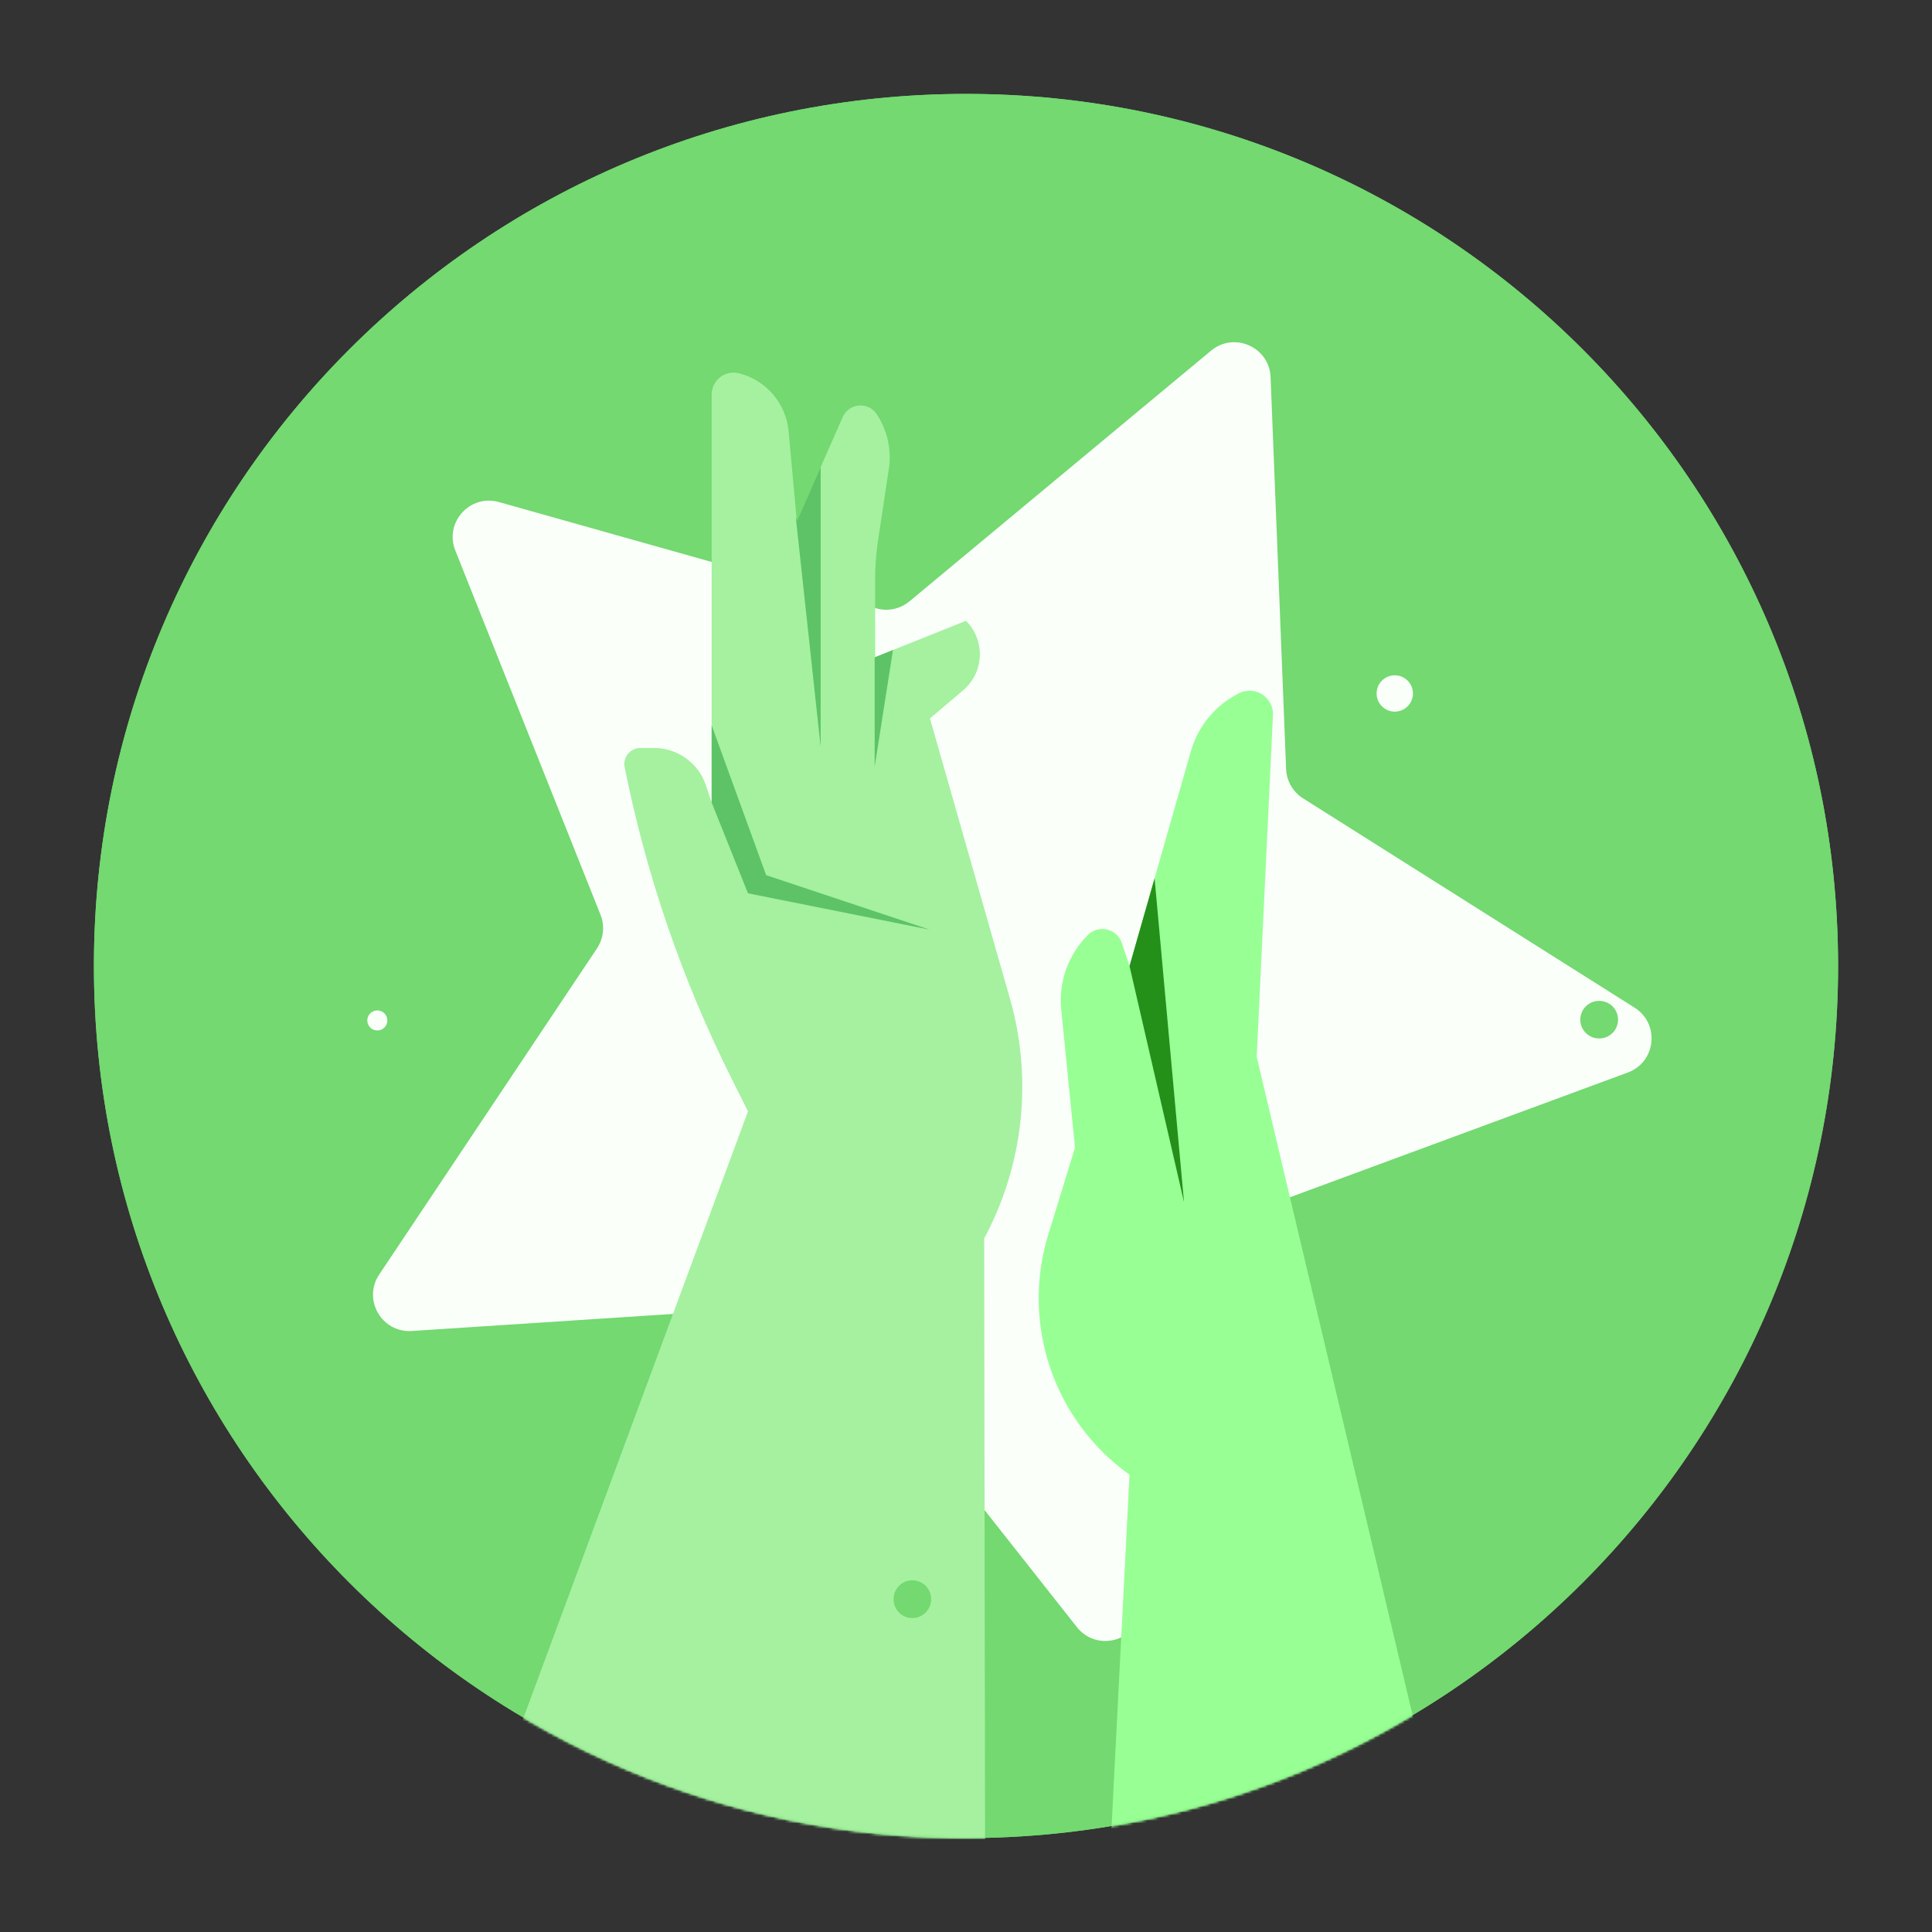 <svg xmlns="http://www.w3.org/2000/svg" xmlns:xlink="http://www.w3.org/1999/xlink" viewBox="0 0 720 720" width="720" height="720" style="width: 100%; height: 100%; transform: translate3d(0px, 0px, 0px); content-visibility: visible;" preserveAspectRatio="xMidYMid meet"><rect x="0" y="0" width="720" height="720" fill="#333333" stroke="none"/><defs><clipPath id="__lottie_element_302"><rect width="720" height="720" x="0" y="0"></rect></clipPath><clipPath id="__lottie_element_304"><path d="M0,0 L720,0 L720,720 L0,720z"></path></clipPath><g id="__lottie_element_313"><g style="display: block;" transform="matrix(1,0,0,1,0,0)" opacity="1"><g opacity="1" transform="matrix(1,0,0,1,360.001,360)"><path fill="rgb(115,217,112)" fill-opacity="1" d=" M0,-325 C179.494,-325 325.001,-179.493 325.001,0 C325.001,179.492 179.494,325 0,325 C-179.493,325 -325.001,179.492 -325.001,0 C-325.001,-179.493 -179.493,-325 0,-325z"></path></g></g></g><g id="__lottie_element_331"><g style="display: block;" transform="matrix(1,0,0,1,0,0)" opacity="1"><g opacity="1" transform="matrix(1,0,0,1,360.001,360)"><path fill="rgb(115,217,112)" fill-opacity="1" d=" M0,-325 C179.494,-325 325.001,-179.493 325.001,0 C325.001,179.492 179.494,325 0,325 C-179.493,325 -325.001,179.492 -325.001,0 C-325.001,-179.493 -179.493,-325 0,-325z"></path></g></g></g><g id="__lottie_element_337"><g style="display: block;" transform="matrix(1,0,0,1,0,0)" opacity="1"><g opacity="1" transform="matrix(1,0,0,1,360.001,360)"><path fill="rgb(115,217,112)" fill-opacity="1" d=" M0,-325 C179.494,-325 325.001,-179.493 325.001,0 C325.001,179.492 179.494,325 0,325 C-179.493,325 -325.001,179.492 -325.001,0 C-325.001,-179.493 -179.493,-325 0,-325z"></path></g></g></g><mask id="__lottie_element_337_1"><use xlink:href="#__lottie_element_337"></use></mask><mask id="__lottie_element_331_1"><use xlink:href="#__lottie_element_331"></use></mask><mask id="__lottie_element_313_1"><use xlink:href="#__lottie_element_313"></use></mask><clipPath id="__lottie_element_405"><path d="M0,0 L720,0 L720,720 L0,720z"></path></clipPath><g id="__lottie_element_414"><g style="display: block;" transform="matrix(1,0,0,1,0,0)" opacity="1"><g opacity="1" transform="matrix(1,0,0,1,360.001,360)"><path fill="rgb(115,217,112)" fill-opacity="1" d=" M0,-325 C179.494,-325 325.001,-179.493 325.001,0 C325.001,179.492 179.494,325 0,325 C-179.493,325 -325.001,179.492 -325.001,0 C-325.001,-179.493 -179.493,-325 0,-325z"></path></g></g></g><g id="__lottie_element_432"><g style="display: block;" transform="matrix(1,0,0,1,0,0)" opacity="1"><g opacity="1" transform="matrix(1,0,0,1,360.001,360)"><path fill="rgb(115,217,112)" fill-opacity="1" d=" M0,-325 C179.494,-325 325.001,-179.493 325.001,0 C325.001,179.492 179.494,325 0,325 C-179.493,325 -325.001,179.492 -325.001,0 C-325.001,-179.493 -179.493,-325 0,-325z"></path></g></g></g><g id="__lottie_element_438"><g style="display: block;" transform="matrix(1,0,0,1,0,0)" opacity="1"><g opacity="1" transform="matrix(1,0,0,1,360.001,360)"><path fill="rgb(115,217,112)" fill-opacity="1" d=" M0,-325 C179.494,-325 325.001,-179.493 325.001,0 C325.001,179.492 179.494,325 0,325 C-179.493,325 -325.001,179.492 -325.001,0 C-325.001,-179.493 -179.493,-325 0,-325z"></path></g></g></g><mask id="__lottie_element_438_1"><use xlink:href="#__lottie_element_438"></use></mask><mask id="__lottie_element_432_1"><use xlink:href="#__lottie_element_432"></use></mask><mask id="__lottie_element_414_1"><use xlink:href="#__lottie_element_414"></use></mask><g id="__lottie_element_337"><g style="display: block;" transform="matrix(1,0,0,1,0,0)" opacity="1"><g opacity="1" transform="matrix(1,0,0,1,360.001,360)"><path fill="rgb(115,217,112)" fill-opacity="1" d=" M0,-325 C179.494,-325 325.001,-179.493 325.001,0 C325.001,179.492 179.494,325 0,325 C-179.493,325 -325.001,179.492 -325.001,0 C-325.001,-179.493 -179.493,-325 0,-325z"></path></g></g></g><g id="__lottie_element_331"><g style="display: block;" transform="matrix(1,0,0,1,0,0)" opacity="1"><g opacity="1" transform="matrix(1,0,0,1,360.001,360)"><path fill="rgb(115,217,112)" fill-opacity="1" d=" M0,-325 C179.494,-325 325.001,-179.493 325.001,0 C325.001,179.492 179.494,325 0,325 C-179.493,325 -325.001,179.492 -325.001,0 C-325.001,-179.493 -179.493,-325 0,-325z"></path></g></g></g><g id="__lottie_element_313"><g style="display: block;" transform="matrix(1,0,0,1,0,0)" opacity="1"><g opacity="1" transform="matrix(1,0,0,1,360.001,360)"><path fill="rgb(115,217,112)" fill-opacity="1" d=" M0,-325 C179.494,-325 325.001,-179.493 325.001,0 C325.001,179.492 179.494,325 0,325 C-179.493,325 -325.001,179.492 -325.001,0 C-325.001,-179.493 -179.493,-325 0,-325z"></path></g></g></g><g id="__lottie_element_438"><g style="display: block;" transform="matrix(1,0,0,1,0,0)" opacity="1"><g opacity="1" transform="matrix(1,0,0,1,360.001,360)"><path fill="rgb(115,217,112)" fill-opacity="1" d=" M0,-325 C179.494,-325 325.001,-179.493 325.001,0 C325.001,179.492 179.494,325 0,325 C-179.493,325 -325.001,179.492 -325.001,0 C-325.001,-179.493 -179.493,-325 0,-325z"></path></g></g></g><g id="__lottie_element_432"><g style="display: block;" transform="matrix(1,0,0,1,0,0)" opacity="1"><g opacity="1" transform="matrix(1,0,0,1,360.001,360)"><path fill="rgb(115,217,112)" fill-opacity="1" d=" M0,-325 C179.494,-325 325.001,-179.493 325.001,0 C325.001,179.492 179.494,325 0,325 C-179.493,325 -325.001,179.492 -325.001,0 C-325.001,-179.493 -179.493,-325 0,-325z"></path></g></g></g><g id="__lottie_element_414"><g style="display: block;" transform="matrix(1,0,0,1,0,0)" opacity="1"><g opacity="1" transform="matrix(1,0,0,1,360.001,360)"><path fill="rgb(115,217,112)" fill-opacity="1" d=" M0,-325 C179.494,-325 325.001,-179.493 325.001,0 C325.001,179.492 179.494,325 0,325 C-179.493,325 -325.001,179.492 -325.001,0 C-325.001,-179.493 -179.493,-325 0,-325z"></path></g></g></g></defs><g clip-path="url(#__lottie_element_302)"><g clip-path="url(#__lottie_element_304)" style="display: block;" transform="matrix(1,0,0,1,0,0)" opacity="1"><g style="display: block;" transform="matrix(1,0,0,1,0,0)" opacity="1"><g opacity="1" transform="matrix(1,0,0,1,360.001,360)"><path fill="#73D970" fill-opacity="1" d=" M0,-325 C179.494,-325 325.001,-179.493 325.001,0 C325.001,179.492 179.494,325 0,325 C-179.493,325 -325.001,179.492 -325.001,0 C-325.001,-179.493 -179.493,-325 0,-325z"></path></g></g><g style="display: block;" mask="url(#__lottie_element_313_1)"><g transform="matrix(1,0,0,1,0,0)" opacity="1"><g opacity="1" transform="matrix(1,0,0,1,376.875,369.35)"><path fill="#FAFFFA" fill-opacity="1" d=" M-223.417,126.67 C-234.617,127.4 -241.793,114.972 -235.561,105.637 C-235.561,105.637 -154.4,-15.909 -154.4,-15.909 C-151.926,-19.615 -151.433,-24.302 -153.084,-28.443 C-153.084,-28.443 -207.199,-164.206 -207.199,-164.206 C-211.354,-174.632 -201.751,-185.297 -190.948,-182.255 C-190.948,-182.255 -50.271,-142.626 -50.271,-142.626 C-45.981,-141.418 -41.372,-142.397 -37.944,-145.247 C-37.944,-145.247 74.451,-238.667 74.451,-238.667 C83.084,-245.841 96.195,-240.003 96.64,-228.788 C96.64,-228.788 102.421,-82.752 102.421,-82.752 C102.597,-78.298 104.954,-74.216 108.723,-71.837 C108.723,-71.837 232.304,6.19 232.304,6.19 C241.794,12.182 240.293,26.455 229.765,30.343 C229.765,30.343 92.662,80.971 92.662,80.971 C88.481,82.515 85.328,86.017 84.229,90.336 C84.229,90.336 48.21,231.98 48.21,231.98 C45.443,242.858 31.405,245.841 24.454,237.029 C24.454,237.029 -66.063,122.282 -66.063,122.282 C-68.822,118.783 -73.128,116.866 -77.576,117.155 C-77.576,117.155 -223.417,126.67 -223.417,126.67z"></path></g></g></g><g style="display: block;" transform="matrix(1,0,0,1,0,0)" opacity="1"><g opacity="1" transform="matrix(1,0,0,1,519.792,258.438)"><path fill="#FAFFFA" fill-opacity="1" d=" M0,-6.771 C3.739,-6.771 6.771,-3.739 6.771,0 C6.771,3.739 3.739,6.771 0,6.771 C-3.74,6.771 -6.771,3.739 -6.771,0 C-6.771,-3.739 -3.74,-6.771 0,-6.771z"></path></g></g><g style="display: block;" transform="matrix(1,0,0,1,0,0)" opacity="1"><g opacity="1" transform="matrix(1,0,0,1,140.625,380.313)"><path fill="#FAFFFA" fill-opacity="1" d=" M0,-6.771 C3.74,-6.771 6.771,-3.739 6.771,0.001 C6.771,3.74 3.74,6.771 0,6.771 C-3.739,6.771 -6.771,3.74 -6.771,0.001 C-6.771,-3.739 -3.739,-6.771 0,-6.771z"></path></g></g><g style="display: block;" transform="matrix(1,0,0,1,-18.552,-1.354)" opacity="1"><g opacity="1" transform="matrix(1,0,0,1,174.479,346.458)"><path fill="#FAFFFA" fill-opacity="1" d=" M0,-13.542 C7.479,-13.542 13.542,-7.478 13.542,0.001 C13.542,7.48 7.479,13.542 0,13.542 C-7.479,13.542 -13.542,7.48 -13.542,0.001 C-13.542,-7.478 -7.479,-13.542 0,-13.542z"></path></g></g><g style="display: block;" transform="matrix(1,0,0,1,19.365,14.896)" opacity="1"><g opacity="1" transform="matrix(1,0,0,1,553.646,508.958)"><path fill="#FAFFFA" fill-opacity="1" d=" M0,-13.542 C7.479,-13.542 13.542,-7.479 13.542,0 C13.542,7.48 7.479,13.542 0,13.542 C-7.479,13.542 -13.542,7.48 -13.542,0 C-13.542,-7.479 -7.479,-13.542 0,-13.542z"></path></g></g><g style="display: block;" mask="url(#__lottie_element_331_1)"><g transform="matrix(1,0,0,1,0,0)" opacity="1"><g opacity="1" transform="matrix(1,0,0,1,275.221,428.907)"><path fill="#A5F1A0" fill-opacity="1" d=" M3.529,-14.74 C3.529,-14.74 -109.697,291.093 -109.697,291.093 C-109.697,291.093 -45.762,291.093 -45.762,291.093 C-45.762,291.093 91.943,291.093 91.943,291.093 C91.943,291.093 91.549,32.656 91.549,32.656 C106.253,5.231 109.697,-26.842 101.154,-56.762 C101.154,-56.762 71.342,-161.169 71.342,-161.169 C71.342,-161.169 83.704,-171.637 83.704,-171.637 C91.573,-178.298 92.07,-190.262 84.779,-197.553 C84.779,-197.553 50.924,-184.011 50.924,-184.011 C50.924,-184.011 50.924,-213.226 50.924,-213.226 C50.924,-217.953 51.278,-222.676 51.982,-227.35 C51.982,-227.35 56.027,-254.188 56.027,-254.188 C57.1,-261.314 55.481,-268.583 51.483,-274.578 C48.31,-279.337 41.132,-278.714 38.827,-273.479 C38.827,-273.479 21.744,-234.684 21.744,-234.684 C21.744,-234.684 18.664,-268.217 18.664,-268.217 C17.709,-278.613 10.288,-287.269 0.16,-289.801 C-5.007,-291.093 -10.014,-287.184 -10.014,-281.857 C-10.014,-281.857 -10.014,-129.844 -10.014,-129.844 C-10.014,-129.844 -12.145,-136.24 -12.145,-136.24 C-14.916,-144.551 -22.694,-150.157 -31.454,-150.157 C-31.454,-150.157 -36.563,-150.157 -36.563,-150.157 C-40.343,-150.157 -43.176,-146.7 -42.435,-142.995 C-34.398,-102.81 -21.039,-63.877 -2.713,-27.221 C-2.713,-27.221 3.529,-14.74 3.529,-14.74z"></path></g><g opacity="1" transform="matrix(1,0,0,1,329.373,264.003)"><path fill="#5DC366" fill-opacity="1" d=" M-3.412,21.763 C-3.412,21.763 3.413,-21.763 3.413,-21.763 C3.413,-21.763 -3.227,-19.107 -3.227,-19.107 C-3.227,-19.107 -3.227,-19.228 -3.227,-19.228 C-3.227,-19.228 -3.412,-18.757 -3.412,-18.757 C-3.412,-18.757 -3.412,21.763 -3.412,21.763z"></path></g><g opacity="1" transform="matrix(1,0,0,1,301.246,226.2)"><path fill="#5DC366" fill-opacity="1" d=" M4.586,52.114 C4.586,52.114 4.587,-52.114 4.587,-52.114 C4.587,-52.114 -4.281,-31.976 -4.281,-31.976 C-4.281,-31.976 -4.428,-33.585 -4.428,-33.585 C-4.428,-33.585 -4.587,-32.593 -4.587,-32.593 C-4.587,-32.593 4.586,52.114 4.586,52.114z"></path></g><g opacity="1" transform="matrix(1,0,0,1,305.833,308.372)"><path fill="#5DC366" fill-opacity="1" d=" M40.625,38.086 C40.625,38.086 -20.313,17.774 -20.313,17.774 C-20.313,17.774 -40.625,-38.086 -40.625,-38.086 C-40.625,-38.086 -40.625,-9.31 -40.625,-9.31 C-40.625,-9.31 -27.083,24.544 -27.083,24.544 C-27.083,24.544 40.625,38.086 40.625,38.086z"></path></g></g></g><g style="display: block;" mask="url(#__lottie_element_337_1)"><g transform="matrix(1,0,0,1,0,0)" opacity="1"><g opacity="1" transform="matrix(1,0,0,1,463.01,487.676)"><path fill="#98FF95" fill-opacity="1" d=" M-42.073,61.907 C-42.073,61.907 -50.764,232.324 -50.764,232.324 C-50.764,232.324 -31.917,232.324 -31.917,232.324 C-31.917,232.324 82.568,232.324 82.568,232.324 C82.568,232.324 5.323,-93.822 5.323,-93.822 C5.323,-93.822 11.384,-221.114 11.384,-221.114 C11.702,-227.781 4.726,-232.324 -1.245,-229.34 C-10.004,-224.961 -16.521,-217.107 -19.212,-207.692 C-19.212,-207.692 -42.073,-127.676 -42.073,-127.676 C-42.073,-127.676 -44.925,-136.232 -44.925,-136.232 C-46.726,-141.634 -53.581,-143.252 -57.606,-139.226 C-64.917,-131.916 -68.559,-121.711 -67.531,-111.423 C-67.531,-111.423 -62.385,-59.968 -62.385,-59.968 C-62.385,-59.968 -72.34,-27.616 -72.34,-27.616 C-82.569,5.63 -70.378,41.689 -42.073,61.907z"></path></g><g opacity="1" transform="matrix(1,0,0,1,431.094,387.667)"><path fill="#24901A" fill-opacity="1" d=" M-0.817,-60.354 C-0.817,-60.354 -10.156,-27.666 -10.156,-27.666 C-10.156,-27.666 10.157,60.354 10.157,60.354 C10.157,60.354 -0.817,-60.354 -0.817,-60.354z"></path></g></g></g><g style="display: block;" transform="matrix(0,0,0,0,411.011,457.854)" opacity="1"><g opacity="1" transform="matrix(1,0,0,1,553.646,508.958)"><path fill="#FAFFFA" fill-opacity="1" d=" M0,-13.542 C7.479,-13.542 13.542,-7.479 13.542,0 C13.542,7.48 7.479,13.542 0,13.542 C-7.479,13.542 -13.542,7.48 -13.542,0 C-13.542,-7.479 -7.479,-13.542 0,-13.542z"></path></g></g><g style="display: block;" transform="matrix(0,0,0,0,329.927,379.104)" opacity="1"><g opacity="1" transform="matrix(1,0,0,1,174.479,346.458)"><path fill="#FAFFFA" fill-opacity="1" d=" M0,-13.542 C7.479,-13.542 13.542,-7.478 13.542,0.001 C13.542,7.48 7.479,13.542 0,13.542 C-7.479,13.542 -13.542,7.48 -13.542,0.001 C-13.542,-7.478 -7.479,-13.542 0,-13.542z"></path></g></g><g style="display: block;" transform="matrix(0,0,0,0,310.625,306.313)" opacity="1"><g opacity="1" transform="matrix(1,0,0,1,140.625,380.313)"><path fill="#FAFFFA" fill-opacity="1" d=" M0,-6.771 C3.74,-6.771 6.771,-3.739 6.771,0.001 C6.771,3.74 3.74,6.771 0,6.771 C-3.739,6.771 -6.771,3.74 -6.771,0.001 C-6.771,-3.739 -3.739,-6.771 0,-6.771z"></path></g></g><g style="display: block;" transform="matrix(0,0,0,0,417.792,356.438)" opacity="1"><g opacity="1" transform="matrix(1,0,0,1,519.792,258.438)"><path fill="#FAFFFA" fill-opacity="1" d=" M0,-6.771 C3.739,-6.771 6.771,-3.739 6.771,0 C6.771,3.739 3.739,6.771 0,6.771 C-3.74,6.771 -6.771,3.739 -6.771,0 C-6.771,-3.739 -3.74,-6.771 0,-6.771z"></path></g></g><g style="display: block;" transform="matrix(0,0,0,0,337.792,452.438)" opacity="1"><g opacity="1" transform="matrix(1,0,0,1,519.792,258.438)"><path fill="#FAFFFA" fill-opacity="1" d=" M0,-6.771 C3.739,-6.771 6.771,-3.739 6.771,0 C6.771,3.739 3.739,6.771 0,6.771 C-3.74,6.771 -6.771,3.739 -6.771,0 C-6.771,-3.739 -3.74,-6.771 0,-6.771z"></path></g></g><g style="display: block;" transform="matrix(0,0,0,0,376.625,336.313)" opacity="1"><g opacity="1" transform="matrix(1,0,0,1,140.625,380.313)"><path fill="#FAFFFA" fill-opacity="1" d=" M0,-6.771 C3.74,-6.771 6.771,-3.739 6.771,0.001 C6.771,3.74 3.74,6.771 0,6.771 C-3.739,6.771 -6.771,3.74 -6.771,0.001 C-6.771,-3.739 -3.739,-6.771 0,-6.771z"></path></g></g><g style="display: block;" transform="matrix(0,0,0,0,459.927,499.104)" opacity="1"><g opacity="1" transform="matrix(1,0,0,1,174.479,346.458)"><path fill="#FAFFFA" fill-opacity="1" d=" M0,-13.542 C7.479,-13.542 13.542,-7.478 13.542,0.001 C13.542,7.48 7.479,13.542 0,13.542 C-7.479,13.542 -13.542,7.48 -13.542,0.001 C-13.542,-7.478 -7.479,-13.542 0,-13.542z"></path></g></g><g style="display: block;" transform="matrix(0,0,0,0,341.011,469.854)" opacity="1"><g opacity="1" transform="matrix(1,0,0,1,553.646,508.958)"><path fill="#FAFFFA" fill-opacity="1" d=" M0,-13.542 C7.479,-13.542 13.542,-7.479 13.542,0 C13.542,7.48 7.479,13.542 0,13.542 C-7.479,13.542 -13.542,7.48 -13.542,0 C-13.542,-7.479 -7.479,-13.542 0,-13.542z"></path></g></g><g style="display: block;" transform="matrix(1,0,0,1,360,360)" opacity="1"><g opacity="1" transform="matrix(1,0,0,1,0,0)"><path stroke-linecap="round" stroke-linejoin="miter" fill-opacity="0" stroke-miterlimit="4" stroke="#73D970" stroke-opacity="1" stroke-width="14px" d="M0 0"></path></g></g><g style="display: block;" transform="matrix(0.707,0.707,-0.707,0.707,360,360)" opacity="1"><g opacity="1" transform="matrix(1,0,0,1,0,0)"><path stroke-linecap="round" stroke-linejoin="miter" fill-opacity="0" stroke-miterlimit="4" stroke="#73D970" stroke-opacity="1" stroke-width="14px" d="M0 0"></path></g></g><g style="display: block;" transform="matrix(0,1,-1,0,360,360)" opacity="1"><g opacity="1" transform="matrix(1,0,0,1,0,0)"><path stroke-linecap="round" stroke-linejoin="miter" fill-opacity="0" stroke-miterlimit="4" stroke="#73D970" stroke-opacity="1" stroke-width="14px" d="M0 0"></path></g></g><g style="display: block;" transform="matrix(-0.707,0.707,-0.707,-0.707,360,360)" opacity="1"><g opacity="1" transform="matrix(1,0,0,1,0,0)"><path stroke-linecap="round" stroke-linejoin="miter" fill-opacity="0" stroke-miterlimit="4" stroke="#73D970" stroke-opacity="1" stroke-width="14px" d="M0 0"></path></g></g><g style="display: block;" transform="matrix(-1,0,0,-1,360,360)" opacity="1"><g opacity="1" transform="matrix(1,0,0,1,0,0)"><path stroke-linecap="round" stroke-linejoin="miter" fill-opacity="0" stroke-miterlimit="4" stroke="#73D970" stroke-opacity="1" stroke-width="14px" d="M0 0"></path></g></g><g style="display: block;" transform="matrix(-0.707,-0.707,0.707,-0.707,360,360)" opacity="1"><g opacity="1" transform="matrix(1,0,0,1,0,0)"><path stroke-linecap="round" stroke-linejoin="miter" fill-opacity="0" stroke-miterlimit="4" stroke="#73D970" stroke-opacity="1" stroke-width="14px" d="M0 0"></path></g></g><g style="display: block;" transform="matrix(0,-1,1,0,360,360)" opacity="1"><g opacity="1" transform="matrix(1,0,0,1,0,0)"><path stroke-linecap="round" stroke-linejoin="miter" fill-opacity="0" stroke-miterlimit="4" stroke="#73D970" stroke-opacity="1" stroke-width="14px" d="M0 0"></path></g></g><g style="display: block;" transform="matrix(0.707,-0.707,0.707,0.707,360,360)" opacity="1"><g opacity="1" transform="matrix(1,0,0,1,0,0)"><path stroke-linecap="round" stroke-linejoin="miter" fill-opacity="0" stroke-miterlimit="4" stroke="#73D970" stroke-opacity="1" stroke-width="14px" d="M0 0"></path></g></g></g><g clip-path="url(#__lottie_element_405)" style="display: block;" transform="matrix(1,0,0,1,0,0)" opacity="1"><g style="display: block;" transform="matrix(1,0,0,1,0,0)" opacity="1"><g opacity="1" transform="matrix(1,0,0,1,360.001,360)"><path fill="#73D970" fill-opacity="1" d=" M0,-325 C179.494,-325 325.001,-179.493 325.001,0 C325.001,179.492 179.494,325 0,325 C-179.493,325 -325.001,179.492 -325.001,0 C-325.001,-179.493 -179.493,-325 0,-325z"></path></g></g><g style="display: block;" mask="url(#__lottie_element_414_1)"><g transform="matrix(1,0,0,1,0,0)" opacity="1"><g opacity="1" transform="matrix(1,0,0,1,376.875,369.35)"><path fill="#FAFFFA" fill-opacity="1" d=" M-223.417,126.67 C-234.617,127.4 -241.793,114.972 -235.561,105.637 C-235.561,105.637 -154.4,-15.909 -154.4,-15.909 C-151.926,-19.615 -151.433,-24.302 -153.084,-28.443 C-153.084,-28.443 -207.199,-164.206 -207.199,-164.206 C-211.354,-174.632 -201.751,-185.297 -190.948,-182.255 C-190.948,-182.255 -50.271,-142.626 -50.271,-142.626 C-45.981,-141.418 -41.372,-142.397 -37.944,-145.247 C-37.944,-145.247 74.451,-238.667 74.451,-238.667 C83.084,-245.841 96.195,-240.003 96.64,-228.788 C96.64,-228.788 102.421,-82.752 102.421,-82.752 C102.597,-78.298 104.954,-74.216 108.723,-71.837 C108.723,-71.837 232.304,6.19 232.304,6.19 C241.794,12.182 240.293,26.455 229.765,30.343 C229.765,30.343 92.662,80.971 92.662,80.971 C88.481,82.515 85.328,86.017 84.229,90.336 C84.229,90.336 48.21,231.98 48.21,231.98 C45.443,242.858 31.405,245.841 24.454,237.029 C24.454,237.029 -66.063,122.282 -66.063,122.282 C-68.822,118.783 -73.128,116.866 -77.576,117.155 C-77.576,117.155 -223.417,126.67 -223.417,126.67z"></path></g></g></g><g style="display: block;" transform="matrix(1,0,0,1,0,0)" opacity="1"><g opacity="1" transform="matrix(1,0,0,1,519.792,258.438)"><path fill="#FAFFFA" fill-opacity="1" d=" M0,-6.771 C3.739,-6.771 6.771,-3.739 6.771,0 C6.771,3.739 3.739,6.771 0,6.771 C-3.74,6.771 -6.771,3.739 -6.771,0 C-6.771,-3.739 -3.74,-6.771 0,-6.771z"></path></g></g><g style="display: block;" transform="matrix(0.552,0,0,0.552,62.992,170.359)" opacity="1"><g opacity="1" transform="matrix(1,0,0,1,140.625,380.313)"><path fill="#FAFFFA" fill-opacity="1" d=" M0,-6.771 C3.74,-6.771 6.771,-3.739 6.771,0.001 C6.771,3.74 3.74,6.771 0,6.771 C-3.739,6.771 -6.771,3.74 -6.771,0.001 C-6.771,-3.739 -3.739,-6.771 0,-6.771z"></path></g></g><g style="display: block;" transform="matrix(0,0,0,0,155.927,345.104)" opacity="1"><g opacity="1" transform="matrix(1,0,0,1,174.479,346.458)"><path fill="#FAFFFA" fill-opacity="1" d=" M0,-13.542 C7.479,-13.542 13.542,-7.478 13.542,0.001 C13.542,7.48 7.479,13.542 0,13.542 C-7.479,13.542 -13.542,7.48 -13.542,0.001 C-13.542,-7.478 -7.479,-13.542 0,-13.542z"></path></g></g><g style="display: block;" transform="matrix(0,0,0,0,573.011,523.854)" opacity="1"><g opacity="1" transform="matrix(1,0,0,1,553.646,508.958)"><path fill="#FAFFFA" fill-opacity="1" d=" M0,-13.542 C7.479,-13.542 13.542,-7.479 13.542,0 C13.542,7.48 7.479,13.542 0,13.542 C-7.479,13.542 -13.542,7.48 -13.542,0 C-13.542,-7.479 -7.479,-13.542 0,-13.542z"></path></g></g><g style="display: block;" mask="url(#__lottie_element_432_1)"><g transform="matrix(1,0,0,1,0,0)" opacity="1"><g opacity="1" transform="matrix(1,0,0,1,275.221,428.907)"><path fill="#A5F1A0" fill-opacity="1" d=" M3.529,-14.74 C3.529,-14.74 -109.697,291.093 -109.697,291.093 C-109.697,291.093 -45.762,291.093 -45.762,291.093 C-45.762,291.093 91.943,291.093 91.943,291.093 C91.943,291.093 91.549,32.656 91.549,32.656 C106.253,5.231 109.697,-26.842 101.154,-56.762 C101.154,-56.762 71.342,-161.169 71.342,-161.169 C71.342,-161.169 83.704,-171.637 83.704,-171.637 C91.573,-178.298 92.07,-190.262 84.779,-197.553 C84.779,-197.553 50.924,-184.011 50.924,-184.011 C50.924,-184.011 50.924,-213.226 50.924,-213.226 C50.924,-217.953 51.278,-222.676 51.982,-227.35 C51.982,-227.35 56.027,-254.188 56.027,-254.188 C57.1,-261.314 55.481,-268.583 51.483,-274.578 C48.31,-279.337 41.132,-278.714 38.827,-273.479 C38.827,-273.479 21.744,-234.684 21.744,-234.684 C21.744,-234.684 18.664,-268.217 18.664,-268.217 C17.709,-278.613 10.288,-287.269 0.16,-289.801 C-5.007,-291.093 -10.014,-287.184 -10.014,-281.857 C-10.014,-281.857 -10.014,-129.844 -10.014,-129.844 C-10.014,-129.844 -12.145,-136.24 -12.145,-136.24 C-14.916,-144.551 -22.694,-150.157 -31.454,-150.157 C-31.454,-150.157 -36.563,-150.157 -36.563,-150.157 C-40.343,-150.157 -43.176,-146.7 -42.435,-142.995 C-34.398,-102.81 -21.039,-63.877 -2.713,-27.221 C-2.713,-27.221 3.529,-14.74 3.529,-14.74z"></path></g><g opacity="1" transform="matrix(1,0,0,1,329.373,264.003)"><path fill="#5DC366" fill-opacity="1" d=" M-3.412,21.763 C-3.412,21.763 3.413,-21.763 3.413,-21.763 C3.413,-21.763 -3.227,-19.107 -3.227,-19.107 C-3.227,-19.107 -3.227,-19.228 -3.227,-19.228 C-3.227,-19.228 -3.412,-18.757 -3.412,-18.757 C-3.412,-18.757 -3.412,21.763 -3.412,21.763z"></path></g><g opacity="1" transform="matrix(1,0,0,1,301.246,226.2)"><path fill="#5DC366" fill-opacity="1" d=" M4.586,52.114 C4.586,52.114 4.587,-52.114 4.587,-52.114 C4.587,-52.114 -4.281,-31.976 -4.281,-31.976 C-4.281,-31.976 -4.428,-33.585 -4.428,-33.585 C-4.428,-33.585 -4.587,-32.593 -4.587,-32.593 C-4.587,-32.593 4.586,52.114 4.586,52.114z"></path></g><g opacity="1" transform="matrix(1,0,0,1,305.833,308.372)"><path fill="#5DC366" fill-opacity="1" d=" M40.625,38.086 C40.625,38.086 -20.313,17.774 -20.313,17.774 C-20.313,17.774 -40.625,-38.086 -40.625,-38.086 C-40.625,-38.086 -40.625,-9.31 -40.625,-9.31 C-40.625,-9.31 -27.083,24.544 -27.083,24.544 C-27.083,24.544 40.625,38.086 40.625,38.086z"></path></g></g></g><g style="display: block;" mask="url(#__lottie_element_438_1)"><g transform="matrix(1,0,0,1,0,0)" opacity="1"><g opacity="1" transform="matrix(1,0,0,1,463.01,487.676)"><path fill="#98FF95" fill-opacity="1" d=" M-42.073,61.907 C-42.073,61.907 -50.764,232.324 -50.764,232.324 C-50.764,232.324 -31.917,232.324 -31.917,232.324 C-31.917,232.324 82.568,232.324 82.568,232.324 C82.568,232.324 5.323,-93.822 5.323,-93.822 C5.323,-93.822 11.384,-221.114 11.384,-221.114 C11.702,-227.781 4.726,-232.324 -1.245,-229.34 C-10.004,-224.961 -16.521,-217.107 -19.212,-207.692 C-19.212,-207.692 -42.073,-127.676 -42.073,-127.676 C-42.073,-127.676 -44.925,-136.232 -44.925,-136.232 C-46.726,-141.634 -53.581,-143.252 -57.606,-139.226 C-64.917,-131.916 -68.559,-121.711 -67.531,-111.423 C-67.531,-111.423 -62.385,-59.968 -62.385,-59.968 C-62.385,-59.968 -72.34,-27.616 -72.34,-27.616 C-82.569,5.63 -70.378,41.689 -42.073,61.907z"></path></g><g opacity="1" transform="matrix(1,0,0,1,431.094,387.667)"><path fill="#24901A" fill-opacity="1" d=" M-0.817,-60.354 C-0.817,-60.354 -10.156,-27.666 -10.156,-27.666 C-10.156,-27.666 10.157,60.354 10.157,60.354 C10.157,60.354 -0.817,-60.354 -0.817,-60.354z"></path></g></g></g><g style="display: block;" transform="matrix(0,0,0,0,411.011,457.854)" opacity="1"><g opacity="1" transform="matrix(1,0,0,1,553.646,508.958)"><path fill="#FAFFFA" fill-opacity="1" d=" M0,-13.542 C7.479,-13.542 13.542,-7.479 13.542,0 C13.542,7.48 7.479,13.542 0,13.542 C-7.479,13.542 -13.542,7.48 -13.542,0 C-13.542,-7.479 -7.479,-13.542 0,-13.542z"></path></g></g><g style="display: block;" transform="matrix(0,0,0,0,329.927,379.104)" opacity="1"><g opacity="1" transform="matrix(1,0,0,1,174.479,346.458)"><path fill="#FAFFFA" fill-opacity="1" d=" M0,-13.542 C7.479,-13.542 13.542,-7.478 13.542,0.001 C13.542,7.48 7.479,13.542 0,13.542 C-7.479,13.542 -13.542,7.48 -13.542,0.001 C-13.542,-7.478 -7.479,-13.542 0,-13.542z"></path></g></g><g style="display: block;" transform="matrix(0,0,0,0,310.625,306.313)" opacity="1"><g opacity="1" transform="matrix(1,0,0,1,140.625,380.313)"><path fill="#FAFFFA" fill-opacity="1" d=" M0,-6.771 C3.74,-6.771 6.771,-3.739 6.771,0.001 C6.771,3.74 3.74,6.771 0,6.771 C-3.739,6.771 -6.771,3.74 -6.771,0.001 C-6.771,-3.739 -3.739,-6.771 0,-6.771z"></path></g></g><g style="display: block;" transform="matrix(0,0,0,0,417.792,356.438)" opacity="1"><g opacity="1" transform="matrix(1,0,0,1,519.792,258.438)"><path fill="#FAFFFA" fill-opacity="1" d=" M0,-6.771 C3.739,-6.771 6.771,-3.739 6.771,0 C6.771,3.739 3.739,6.771 0,6.771 C-3.74,6.771 -6.771,3.739 -6.771,0 C-6.771,-3.739 -3.74,-6.771 0,-6.771z"></path></g></g><g style="display: block;" transform="matrix(0,0,0,0,337.792,452.438)" opacity="1"><g opacity="1" transform="matrix(1,0,0,1,519.792,258.438)"><path fill="#FAFFFA" fill-opacity="1" d=" M0,-6.771 C3.739,-6.771 6.771,-3.739 6.771,0 C6.771,3.739 3.739,6.771 0,6.771 C-3.74,6.771 -6.771,3.739 -6.771,0 C-6.771,-3.739 -3.74,-6.771 0,-6.771z"></path></g></g><g style="display: block;" transform="matrix(0,0,0,0,376.625,336.313)" opacity="1"><g opacity="1" transform="matrix(1,0,0,1,140.625,380.313)"><path fill="#FAFFFA" fill-opacity="1" d=" M0,-6.771 C3.74,-6.771 6.771,-3.739 6.771,0.001 C6.771,3.74 3.74,6.771 0,6.771 C-3.739,6.771 -6.771,3.74 -6.771,0.001 C-6.771,-3.739 -3.739,-6.771 0,-6.771z"></path></g></g><g style="display: block;" transform="matrix(0,0,0,0,459.927,499.104)" opacity="1"><g opacity="1" transform="matrix(1,0,0,1,174.479,346.458)"><path fill="#FAFFFA" fill-opacity="1" d=" M0,-13.542 C7.479,-13.542 13.542,-7.478 13.542,0.001 C13.542,7.48 7.479,13.542 0,13.542 C-7.479,13.542 -13.542,7.48 -13.542,0.001 C-13.542,-7.478 -7.479,-13.542 0,-13.542z"></path></g></g><g style="display: block;" transform="matrix(0,0,0,0,341.011,469.854)" opacity="1"><g opacity="1" transform="matrix(1,0,0,1,553.646,508.958)"><path fill="#FAFFFA" fill-opacity="1" d=" M0,-13.542 C7.479,-13.542 13.542,-7.479 13.542,0 C13.542,7.48 7.479,13.542 0,13.542 C-7.479,13.542 -13.542,7.48 -13.542,0 C-13.542,-7.479 -7.479,-13.542 0,-13.542z"></path></g></g><g style="display: block;" transform="matrix(1,0,0,1,360,360)" opacity="1"><g opacity="1" transform="matrix(1,0,0,1,0,0)"><path stroke-linecap="round" stroke-linejoin="miter" fill-opacity="0" stroke-miterlimit="4" stroke="#73D970" stroke-opacity="1" stroke-width="14px" d=" M20,-235.931 C20,-235.977 20,-236 20,-236"></path></g></g><g style="display: block;" transform="matrix(0.707,0.707,-0.707,0.707,360,360)" opacity="1"><g opacity="1" transform="matrix(1,0,0,1,0,0)"><path stroke-linecap="round" stroke-linejoin="miter" fill-opacity="0" stroke-miterlimit="4" stroke="#73D970" stroke-opacity="1" stroke-width="14px" d=" M20,-235.931 C20,-235.977 20,-236 20,-236"></path></g></g><g style="display: block;" transform="matrix(0,1,-1,0,360,360)" opacity="1"><g opacity="1" transform="matrix(1,0,0,1,0,0)"><path stroke-linecap="round" stroke-linejoin="miter" fill-opacity="0" stroke-miterlimit="4" stroke="#73D970" stroke-opacity="1" stroke-width="14px" d=" M20,-235.931 C20,-235.977 20,-236 20,-236"></path></g></g><g style="display: block;" transform="matrix(-0.707,0.707,-0.707,-0.707,360,360)" opacity="1"><g opacity="1" transform="matrix(1,0,0,1,0,0)"><path stroke-linecap="round" stroke-linejoin="miter" fill-opacity="0" stroke-miterlimit="4" stroke="#73D970" stroke-opacity="1" stroke-width="14px" d=" M20,-235.931 C20,-235.977 20,-236 20,-236"></path></g></g><g style="display: block;" transform="matrix(-1,0,0,-1,360,360)" opacity="1"><g opacity="1" transform="matrix(1,0,0,1,0,0)"><path stroke-linecap="round" stroke-linejoin="miter" fill-opacity="0" stroke-miterlimit="4" stroke="#73D970" stroke-opacity="1" stroke-width="14px" d=" M20,-235.931 C20,-235.977 20,-236 20,-236"></path></g></g><g style="display: block;" transform="matrix(-0.707,-0.707,0.707,-0.707,360,360)" opacity="1"><g opacity="1" transform="matrix(1,0,0,1,0,0)"><path stroke-linecap="round" stroke-linejoin="miter" fill-opacity="0" stroke-miterlimit="4" stroke="#73D970" stroke-opacity="1" stroke-width="14px" d=" M20,-235.931 C20,-235.977 20,-236 20,-236"></path></g></g><g style="display: block;" transform="matrix(0,-1,1,0,360,360)" opacity="1"><g opacity="1" transform="matrix(1,0,0,1,0,0)"><path stroke-linecap="round" stroke-linejoin="miter" fill-opacity="0" stroke-miterlimit="4" stroke="#73D970" stroke-opacity="1" stroke-width="14px" d=" M20,-235.931 C20,-235.977 20,-236 20,-236"></path></g></g><g style="display: block;" transform="matrix(0.707,-0.707,0.707,0.707,360,360)" opacity="1"><g opacity="1" transform="matrix(1,0,0,1,0,0)"><path stroke-linecap="round" stroke-linejoin="miter" fill-opacity="0" stroke-miterlimit="4" stroke="#73D970" stroke-opacity="1" stroke-width="14px" d=" M20,-235.931 C20,-235.977 20,-236 20,-236"></path></g></g></g></g></svg>